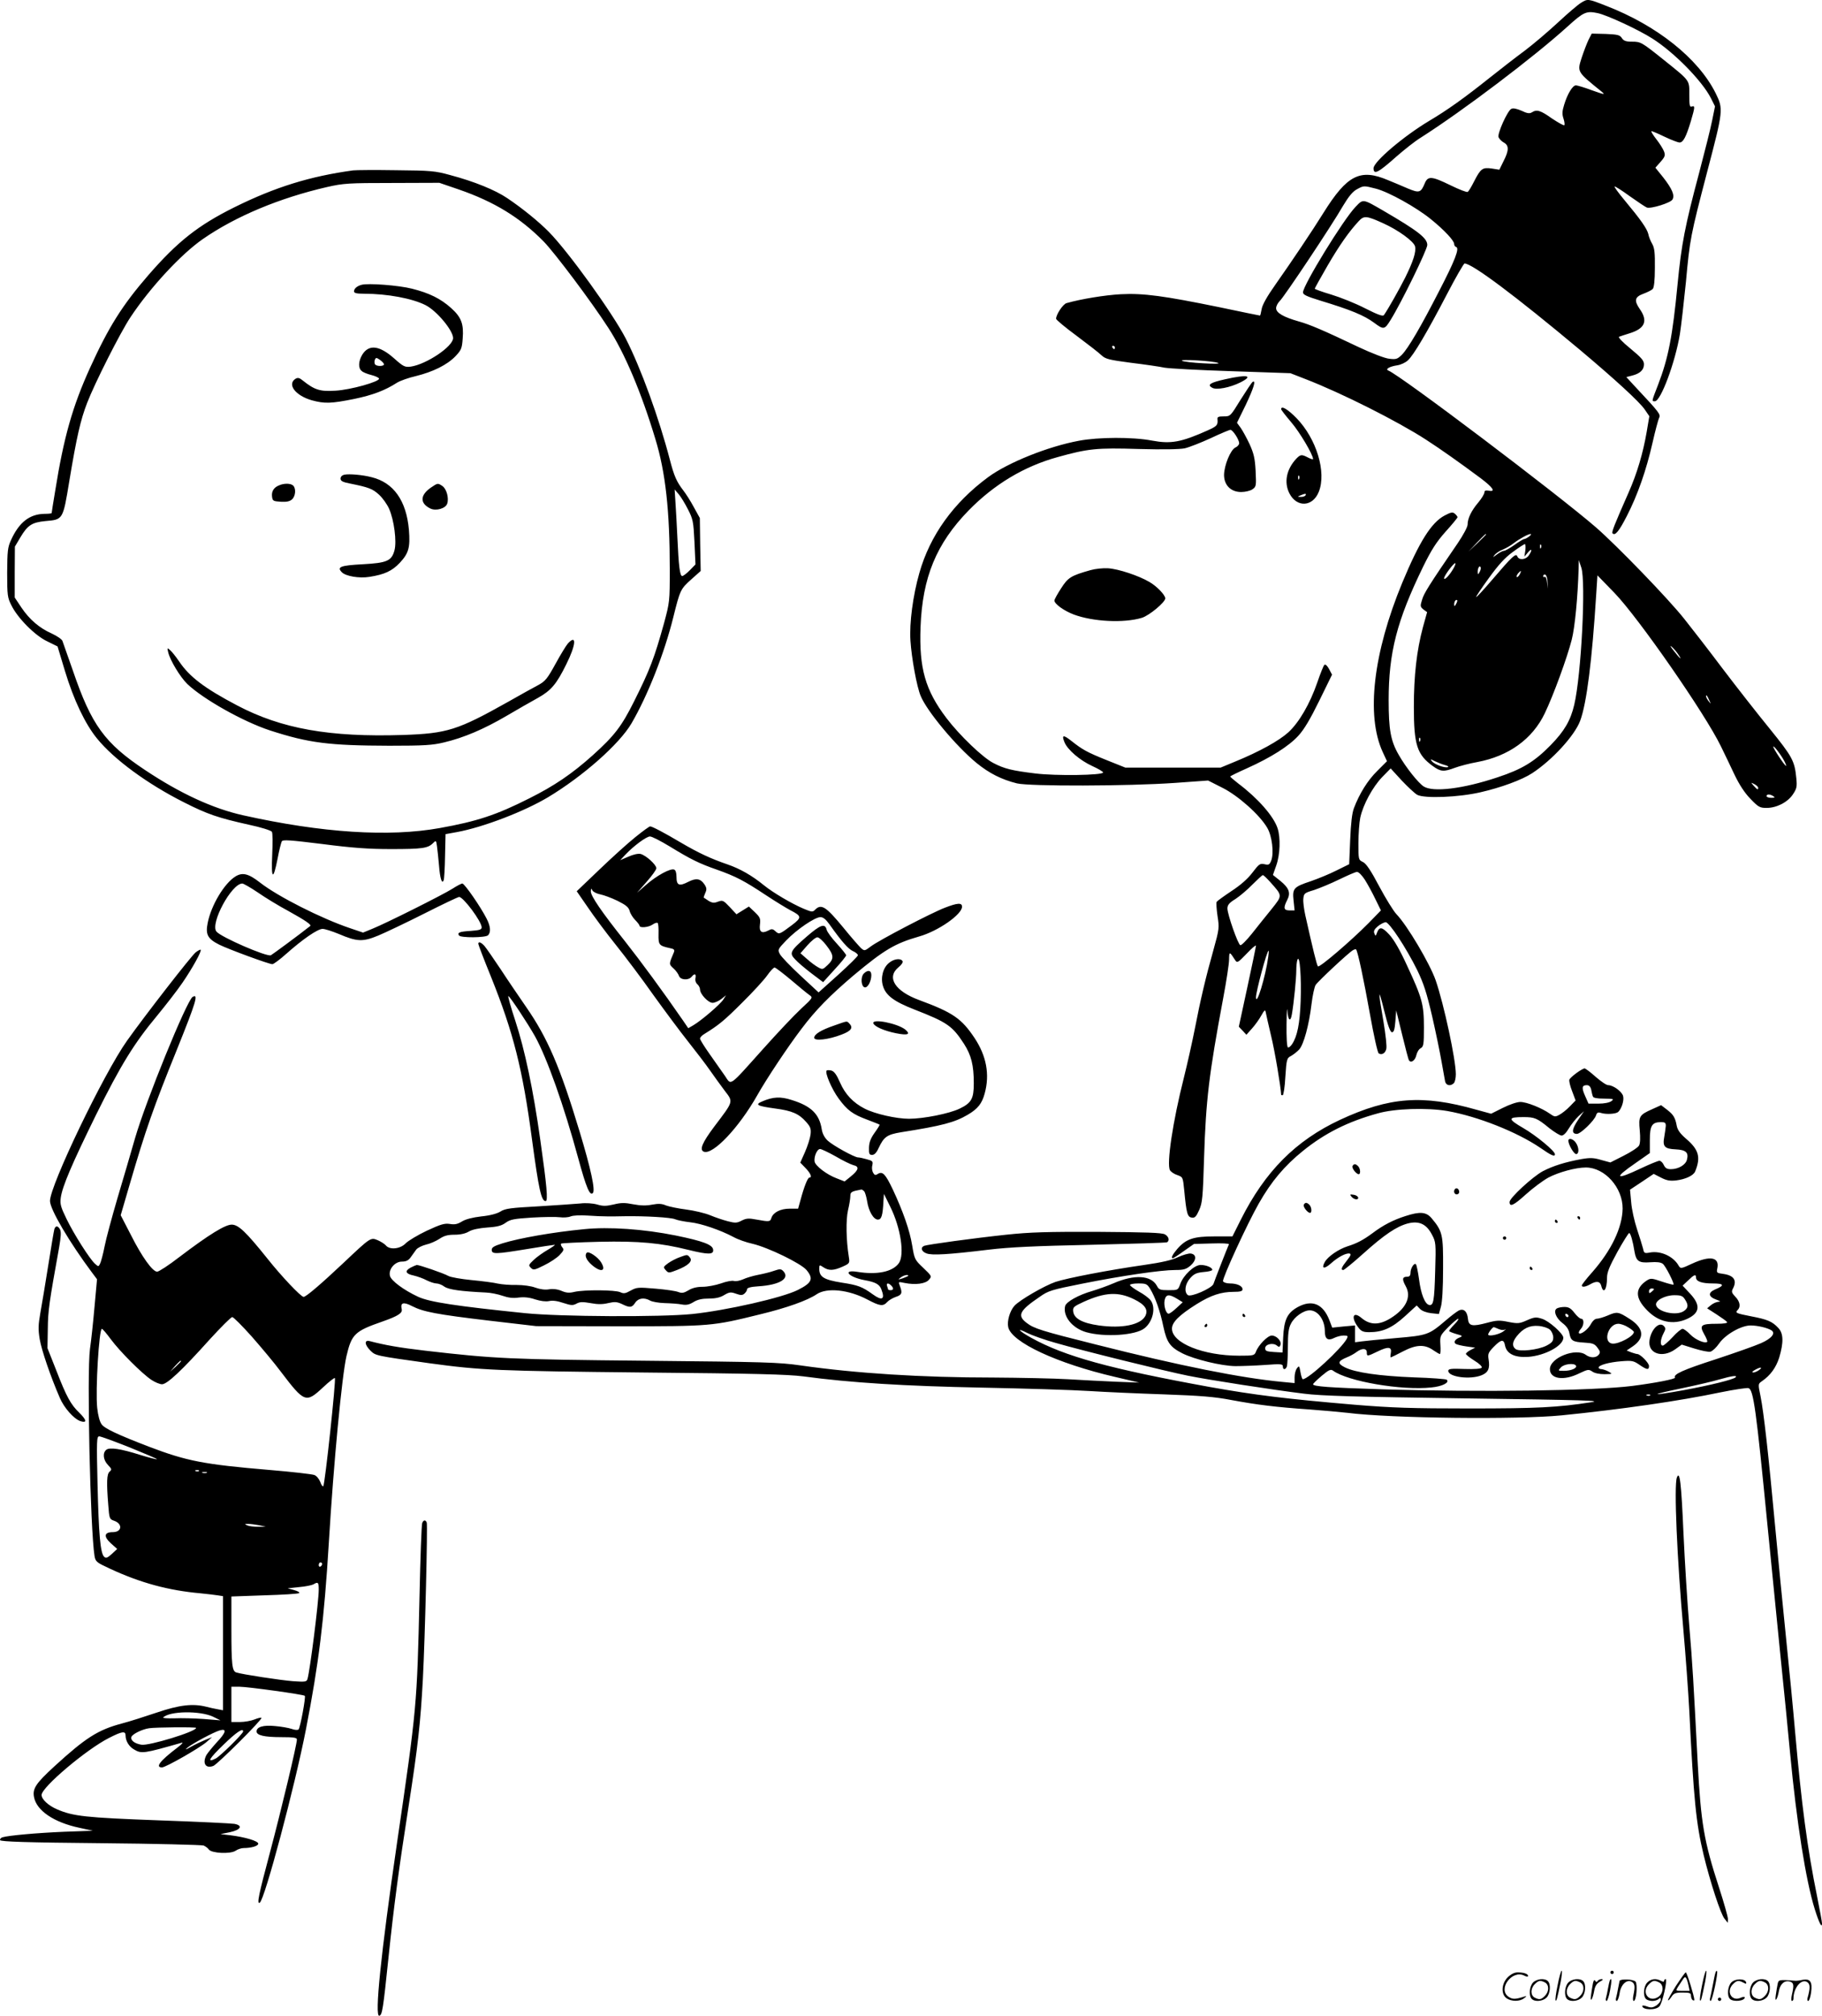 <svg version="1.0" xmlns="http://www.w3.org/2000/svg"
  viewBox="0 0 1084.764 1199.622"
 preserveAspectRatio="xMidYMid meet">
<g transform="translate(-1.236,1200.797) scale(0.1,-0.1)"
fill="#000000" stroke="none">
<path d="M9425 11991 c-17 -10 -78 -62 -135 -115 -57 -53 -146 -129 -199 -169
-53 -39 -148 -113 -211 -163 -148 -118 -250 -191 -358 -255 -154 -92 -332
-244 -332 -282 0 -42 28 -27 137 70 46 40 111 92 146 113 251 160 675 481 872
660 96 87 112 94 179 80 57 -12 244 -99 327 -152 130 -83 294 -250 347 -353
l25 -50 -17 -84 c-9 -46 -44 -185 -77 -310 -85 -318 -106 -427 -129 -666 -30
-311 -55 -438 -116 -597 -39 -101 -39 -98 -19 -98 35 0 121 231 149 400 8 52
24 192 36 311 23 253 27 274 126 653 97 369 97 375 51 469 -103 207 -350 404
-654 521 -107 42 -108 42 -148 17z M9470 11771 c-10 -21 -28 -68 -40 -104 -28
-88 -31 -84 120 -206 21 -18 13 -16 -58 9 -45 17 -89 30 -97 30 -20 0 -51 -52
-70 -115 -12 -38 -13 -57 -4 -83 6 -18 8 -36 5 -39 -3 -4 -36 15 -74 40 -69
49 -90 55 -120 36 -13 -8 -28 -6 -61 10 -30 13 -51 17 -61 11 -23 -12 -83
-146 -76 -168 4 -10 18 -25 31 -32 32 -17 32 -47 -1 -111 l-25 -51 -45 7 c-55
8 -66 0 -105 -76 -16 -32 -33 -60 -38 -63 -5 -4 -51 14 -102 39 -113 55 -135
57 -154 12 -23 -56 -33 -59 -100 -31 -33 14 -86 37 -119 50 -165 70 -243 31
-383 -193 -65 -105 -193 -295 -286 -427 -51 -72 -79 -122 -83 -147 -4 -22 -8
-39 -10 -39 -2 0 -111 22 -243 50 -328 67 -450 84 -586 77 -93 -5 -235 -28
-323 -53 -21 -6 -62 -68 -62 -93 0 -6 55 -52 123 -102 67 -50 134 -102 148
-116 24 -22 46 -27 175 -44 82 -10 172 -23 199 -29 28 -5 208 -15 400 -21
l350 -12 90 -35 c217 -84 546 -250 715 -359 90 -58 207 -141 328 -231 74 -56
92 -83 47 -74 -18 3 -25 0 -25 -11 0 -8 -16 -35 -36 -59 -41 -48 -64 -95 -64
-132 0 -14 -26 -62 -57 -108 -174 -254 -203 -301 -214 -339 -12 -38 -11 -42 8
-58 l22 -16 -25 -90 c-37 -138 -54 -288 -54 -474 0 -226 19 -284 113 -352 47
-34 65 -35 132 -10 27 10 87 26 133 34 187 35 328 137 401 289 52 108 134 333
161 439 19 74 36 254 41 424 l1 50 15 -45 c28 -85 0 -637 -42 -816 -22 -94
-59 -157 -140 -240 -97 -99 -171 -144 -317 -192 -206 -69 -385 -90 -440 -54
-33 22 -106 114 -147 186 -49 84 -61 151 -61 327 0 283 49 474 205 794 50 102
79 147 134 209 39 43 71 82 71 86 0 4 -7 13 -16 21 -13 11 -23 9 -61 -11 -79
-42 -150 -155 -252 -400 -173 -418 -216 -789 -117 -1006 l26 -56 -58 -58 c-57
-56 -106 -135 -139 -222 -11 -29 -18 -90 -22 -188 l-6 -145 -75 -37 c-41 -21
-110 -49 -153 -64 -103 -34 -111 -43 -103 -116 l6 -58 -30 0 c-35 0 -38 15
-14 62 22 42 11 71 -40 113 l-45 36 20 57 c23 65 26 164 8 220 -23 72 -118
180 -234 267 -27 21 -49 40 -48 42 1 3 46 25 100 49 142 64 248 131 305 193
35 38 71 99 125 209 l76 155 -18 34 c-11 20 -22 30 -28 24 -5 -5 -24 -52 -42
-105 -44 -127 -108 -237 -172 -296 -55 -50 -172 -115 -316 -174 l-87 -36 -284
0 -284 0 -110 44 c-119 48 -144 62 -210 114 -49 39 -60 37 -42 -7 18 -45 93
-109 166 -142 35 -16 64 -33 64 -38 0 -17 -281 -21 -403 -6 -140 17 -185 28
-250 62 -62 31 -202 165 -280 268 -126 166 -163 297 -154 540 11 297 94 498
287 696 152 155 330 262 530 317 180 50 232 56 482 48 147 -4 244 -2 274 4 26
6 95 33 154 60 59 28 112 50 118 50 14 0 52 -58 52 -80 0 -8 -10 -20 -22 -25
-29 -13 -67 -105 -68 -163 0 -61 40 -102 102 -102 24 0 54 7 67 16 23 16 23
21 19 109 -4 77 -11 104 -36 160 -17 36 -41 80 -53 97 l-22 30 52 106 c48 101
63 151 41 137 -5 -3 -37 -51 -71 -105 -61 -99 -61 -100 -101 -100 -31 0 -39
-3 -37 -17 3 -35 -2 -41 -60 -67 -157 -70 -217 -81 -330 -60 -114 22 -319 21
-435 -1 -184 -34 -423 -130 -541 -217 -206 -152 -346 -347 -409 -570 -38 -133
-60 -297 -53 -403 7 -106 38 -275 61 -329 38 -92 212 -300 333 -399 75 -61
148 -98 240 -121 75 -18 660 -17 943 3 l195 14 85 -43 c94 -47 222 -161 267
-238 29 -49 41 -150 24 -195 -10 -25 -15 -28 -40 -22 -27 6 -33 1 -72 -50 -28
-37 -70 -74 -125 -110 -45 -30 -85 -59 -88 -64 -3 -5 -1 -42 5 -83 11 -71 11
-77 -24 -203 -45 -159 -78 -299 -111 -470 -14 -71 -43 -202 -65 -290 -66 -260
-104 -514 -83 -551 6 -10 25 -23 44 -29 33 -12 33 -12 41 -91 13 -137 19 -159
45 -162 18 -3 26 5 44 45 19 43 22 75 29 308 11 347 29 499 114 953 19 101 35
205 35 230 1 49 2 49 37 -5 11 -17 17 -13 68 40 30 32 55 53 55 47 0 -6 -23
-117 -51 -246 l-51 -236 23 -24 22 -24 34 38 c18 20 43 55 55 77 18 32 23 36
26 20 2 -11 16 -74 32 -141 22 -89 58 -304 60 -351 0 -2 4 -3 9 -3 5 0 13 50
16 110 7 106 9 111 34 124 14 8 36 25 48 38 27 29 59 145 74 272 6 50 17 100
24 112 15 23 197 193 222 207 8 5 16 7 19 5 10 -10 46 -180 83 -387 22 -123
45 -228 52 -232 19 -11 39 1 45 27 4 14 -4 84 -16 157 -34 196 -33 217 3 72
23 -94 37 -130 47 -130 11 0 16 16 20 65 l5 65 35 -143 c19 -78 37 -148 41
-154 12 -19 37 -1 44 31 4 17 15 36 26 41 17 10 19 23 19 124 0 136 -10 174
-101 369 -42 92 -78 154 -106 184 -43 46 -58 48 -73 9 -7 -20 -8 -20 -15 -3
-6 14 0 25 21 43 16 13 37 23 46 24 22 0 122 -152 188 -285 39 -81 56 -134 89
-275 22 -96 47 -218 56 -270 9 -52 19 -105 21 -117 5 -25 32 -31 52 -11 7 7
12 31 12 53 0 87 -71 417 -120 559 -34 98 -169 327 -234 394 -17 18 -63 92
-102 165 -50 95 -78 136 -97 145 -27 13 -27 15 -27 112 0 54 5 123 11 152 17
78 73 181 130 241 l51 52 66 -72 c37 -39 78 -77 92 -85 44 -23 246 -15 376 15
123 28 248 74 309 114 119 78 252 223 285 311 39 104 71 358 96 757 l7 109
101 -104 c144 -149 541 -721 634 -913 22 -45 59 -122 82 -171 28 -58 59 -106
94 -142 47 -49 56 -54 96 -54 60 0 126 34 157 81 23 34 25 46 20 97 -10 102
-23 126 -158 293 -72 88 -198 249 -280 357 -82 109 -185 242 -229 297 -95 120
-400 435 -525 544 -226 196 -1164 905 -1237 934 -20 8 7 24 53 31 21 3 49 16
63 29 34 30 117 171 232 392 53 102 101 185 106 185 45 0 303 -193 688 -515
208 -175 351 -306 384 -353 l28 -41 -16 -95 c-22 -126 -57 -245 -107 -358 -86
-195 -103 -238 -96 -244 15 -16 38 11 85 103 64 124 116 273 153 436 16 71 34
137 39 148 11 20 2 32 -135 178 l-60 65 35 9 c47 12 70 34 70 67 0 23 -16 40
-81 94 -47 38 -75 68 -67 70 7 3 36 12 64 21 90 28 109 73 59 144 -35 51 -30
72 22 91 24 9 48 21 55 28 8 8 13 51 13 125 1 89 -2 118 -15 142 -10 17 -21
43 -24 60 -8 33 -47 88 -142 202 -35 42 -62 79 -59 81 2 3 43 -23 91 -58 48
-34 93 -64 101 -67 24 -9 143 28 153 48 14 25 -2 63 -56 132 l-46 57 31 35
c27 31 29 39 20 63 -6 15 -26 47 -45 71 -19 24 -32 46 -30 48 2 2 36 -12 77
-32 40 -19 81 -35 91 -35 22 0 39 34 67 126 25 85 26 95 6 88 -13 -5 -15 7
-15 71 0 88 7 79 -155 209 -129 103 -134 106 -186 106 -37 0 -50 5 -61 22 -12
18 -25 21 -96 24 l-83 2 -19 -37z m-1265 -886 c76 -20 240 -111 327 -182 79
-64 138 -127 138 -147 0 -8 5 -16 12 -18 21 -7 -7 -80 -102 -263 -107 -209
-184 -341 -222 -379 -26 -25 -34 -28 -74 -23 -25 2 -103 32 -182 69 -212 101
-292 135 -357 153 -91 26 -135 51 -135 79 0 12 10 31 21 42 25 22 311 451 378
568 33 55 57 84 81 97 42 23 41 23 115 4z m-1555 -945 c0 -5 -2 -10 -4 -10 -3
0 -8 5 -11 10 -3 6 -1 10 4 10 6 0 11 -4 11 -10z m615 -92 c12 -5 -25 -6 -90
-2 -60 3 -117 10 -125 15 -19 11 188 -1 215 -13z m1595 -1021 c0 -1 -24 -25
-52 -52 l-53 -50 50 53 c46 48 55 57 55 49z m256 -12 c-11 -8 -24 -15 -29 -15
-5 0 -32 -16 -58 -35 -27 -19 -55 -35 -63 -35 -7 0 -26 -10 -42 -22 -23 -18
-26 -18 -14 -4 8 11 30 26 49 33 19 8 49 25 65 38 37 28 87 55 101 55 6 -1 1
-7 -9 -15z m-22 -82 l-6 -38 21 25 c24 29 28 15 5 -18 -18 -26 -59 -29 -68 -5
-8 21 -30 1 -152 -142 -49 -57 -90 -102 -93 -100 -2 2 32 53 75 112 57 79 96
122 143 156 35 26 68 47 72 47 4 0 5 -17 3 -37z m93 15 c-3 -8 -6 -5 -6 6 -1
11 2 17 5 13 3 -3 4 -12 1 -19z m-526 -131 c-23 -38 -51 -65 -51 -50 0 15 61
96 67 89 3 -3 -4 -20 -16 -39z m160 -14 c-10 -17 -10 -16 -11 3 0 23 13 41 18
25 2 -6 -1 -18 -7 -28z m239 -14 c-7 -11 -14 -18 -17 -15 -3 3 0 12 7 21 18
21 23 19 10 -6z m166 -45 l1 -39 -4 38 c-2 20 -8 35 -14 32 -5 -4 -9 -1 -9 5
0 7 6 10 13 8 6 -3 13 -22 13 -44z m-545 -131 c-8 -15 -10 -15 -11 -2 0 17 10
32 18 25 2 -3 -1 -13 -7 -23z m1320 -295 c31 -44 15 -33 -22 15 -19 23 -26 36
-16 28 10 -8 27 -27 38 -43z m188 -278 c11 -24 11 -24 -3 -6 -9 11 -16 24 -16
30 0 12 5 7 19 -24z m-1722 -242 c-3 -8 -6 -5 -6 6 -1 11 2 17 5 13 3 -3 4
-12 1 -19z m2169 -120 c8 -16 12 -28 10 -28 -8 0 -76 103 -76 114 0 12 46 -48
66 -86z m-2021 -23 c17 -4 24 -10 18 -12 -18 -7 -79 15 -95 34 -12 15 -10 15
17 1 17 -8 44 -19 60 -23z m1865 -135 c0 -15 -5 -12 -26 11 -19 22 -19 22 4
10 12 -6 22 -16 22 -21z m90 -50 c12 -8 9 -10 -12 -10 -16 0 -28 5 -28 10 0
13 20 13 40 0z m-2432 -497 c17 -27 45 -78 63 -116 l33 -67 -74 -76 c-106
-107 -292 -266 -301 -257 -7 7 -31 106 -75 303 -8 36 -14 80 -12 99 3 32 6 35
63 52 33 11 101 39 150 63 50 24 97 45 106 45 10 1 30 -20 47 -46z m-565 -12
c76 -85 76 -80 10 -163 -33 -40 -85 -106 -117 -146 -32 -40 -63 -71 -69 -69
-14 4 -76 181 -77 218 0 21 10 34 48 57 26 17 72 56 102 87 30 30 57 55 61 55
4 0 23 -18 42 -39z m-10 -448 c-16 -117 -71 -298 -73 -240 0 34 65 277 75 277
2 0 1 -17 -2 -37z m193 -263 c-5 -135 -20 -209 -51 -256 -9 -13 -20 -22 -25
-19 -6 4 -9 63 -8 138 1 73 3 108 5 80 4 -59 19 -70 27 -20 12 70 26 214 26
259 0 25 3 55 7 65 14 33 24 -107 19 -247z M8083 10777 c-72 -74 -313 -467
-313 -509 0 -14 22 -24 103 -49 181 -55 260 -87 322 -133 55 -41 61 -40 96 17
64 102 219 420 219 447 0 41 -56 84 -260 203 -126 73 -121 72 -167 24z m165
-98 c89 -40 181 -107 189 -137 8 -32 -11 -90 -59 -187 -35 -69 -99 -183 -126
-222 -6 -9 -35 1 -112 40 -58 30 -149 66 -202 82 -54 16 -98 32 -98 35 0 3 34
64 75 135 72 124 130 206 187 267 31 34 47 32 146 -13z M2115 10994 c-256 -35
-464 -99 -708 -220 -215 -107 -337 -203 -511 -403 -156 -180 -237 -309 -348
-553 -104 -229 -156 -412 -207 -731 -12 -70 -21 -130 -21 -132 0 -3 -19 -5
-42 -5 -89 -1 -152 -50 -200 -156 -20 -43 -22 -65 -23 -194 0 -134 2 -149 25
-194 37 -76 141 -181 214 -215 l61 -30 44 -146 c52 -172 120 -315 191 -402
101 -124 298 -269 516 -379 142 -72 204 -93 388 -134 71 -15 132 -34 137 -42
5 -7 5 -69 2 -137 -7 -147 6 -156 32 -23 9 49 21 95 25 103 7 11 47 8 242 -16
178 -23 274 -30 408 -30 187 0 220 5 250 35 18 18 19 18 24 -18 3 -20 8 -71
12 -113 6 -80 18 -116 28 -89 3 8 7 73 8 144 l3 130 67 12 c158 29 402 123
544 208 208 125 424 316 496 439 97 166 196 418 249 632 40 161 43 168 107
225 l56 50 -3 157 -2 158 -36 65 c-19 36 -48 81 -63 100 -39 51 -54 84 -79
180 -65 250 -173 547 -263 723 -78 151 -340 515 -458 635 -59 60 -157 140
-248 201 -71 48 -196 99 -339 137 -90 25 -116 27 -323 29 -124 2 -238 1 -255
-1z m630 -114 c211 -73 364 -167 504 -309 67 -69 283 -356 385 -514 96 -147
197 -385 280 -661 61 -199 86 -428 86 -777 0 -191 -1 -196 -34 -319 -58 -208
-83 -275 -178 -465 -75 -150 -117 -205 -247 -322 -124 -111 -229 -182 -377
-256 -196 -99 -311 -137 -534 -177 -301 -54 -699 -29 -1170 76 -180 40 -375
130 -585 270 -239 159 -318 267 -428 589 -31 88 -59 168 -63 179 -4 10 -32 29
-62 43 -75 33 -134 84 -182 155 l-40 60 0 152 1 151 32 54 c44 74 69 90 150
98 105 9 104 7 142 238 44 265 67 364 106 465 45 117 198 420 258 510 118 178
303 377 432 466 195 135 456 244 739 309 97 22 126 24 386 24 l282 1 117 -40z
m1363 -1903 c30 -58 33 -72 39 -195 l6 -133 -33 -34 c-19 -19 -39 -35 -46 -35
-14 0 -21 58 -29 235 -3 66 -8 156 -11 200 l-5 80 24 -28 c13 -15 38 -56 55
-90z M2165 10313 c-27 -7 -45 -23 -45 -39 0 -10 15 -14 58 -14 141 0 289 -28
368 -68 67 -34 164 -151 164 -196 0 -50 -160 -157 -253 -170 -34 -4 -43 0 -98
49 -88 78 -151 85 -190 22 -23 -39 -25 -80 -3 -97 8 -8 34 -18 58 -24 23 -6
43 -15 45 -21 5 -18 -169 -67 -259 -72 -91 -6 -124 4 -193 59 -22 18 -31 20
-45 12 -52 -33 -1 -100 96 -128 77 -21 115 -20 254 8 110 23 182 50 255 97 18
11 68 29 112 39 101 25 185 66 235 118 34 36 39 46 43 105 7 87 -8 127 -68
181 -62 56 -130 90 -234 116 -79 20 -261 34 -300 23z m133 -471 c5 -15 -44
-16 -53 -2 -4 6 -4 18 -1 27 6 13 9 14 28 1 12 -8 24 -20 26 -26z M2063 9183
c-14 -3 -23 -12 -23 -23 0 -15 12 -21 58 -30 109 -22 133 -31 171 -66 21 -19
48 -57 60 -84 30 -68 46 -195 32 -247 -17 -63 -44 -75 -189 -83 -133 -7 -156
-16 -124 -48 23 -23 103 -37 164 -27 90 14 135 35 181 84 53 57 62 91 54 195
-15 174 -91 282 -222 314 -53 14 -134 21 -162 15z M1675 9120 c-32 -12 -47
-36 -43 -67 3 -26 7 -28 52 -31 35 -2 53 2 67 14 21 19 25 64 7 82 -14 14 -53
15 -83 2z M2579 9107 c-66 -45 -68 -94 -5 -125 34 -17 92 0 101 29 11 33 -4
87 -28 104 -28 19 -28 19 -68 -8z M3393 8178 c-11 -13 -44 -67 -74 -122 -48
-87 -60 -102 -102 -125 -27 -14 -108 -59 -180 -100 -301 -169 -363 -188 -625
-197 -438 -14 -724 37 -988 176 -194 102 -283 170 -344 260 -21 31 -46 62 -56
70 -16 14 -17 13 -10 -15 12 -49 72 -147 113 -187 95 -91 334 -225 493 -277
231 -75 352 -90 710 -91 209 0 257 3 327 20 117 28 235 78 370 157 65 38 148
86 185 106 81 45 113 82 172 202 58 116 63 182 9 123z M7307 9751 c-90 -20
-110 -33 -77 -51 26 -14 104 1 167 32 81 41 43 49 -90 19z M7640 9573 c0 -5
27 -39 60 -78 50 -58 130 -193 130 -219 0 -3 -13 0 -30 9 -38 20 -45 19 -70
-7 -59 -63 -74 -141 -41 -206 44 -86 139 -81 175 9 47 117 -14 317 -133 439
-52 53 -91 76 -91 53z m107 -415 c-3 -8 -6 -5 -6 6 -1 11 2 17 5 13 3 -3 4
-12 1 -19z m38 -98 c-3 -5 -16 -10 -28 -9 -21 0 -21 1 -2 9 28 12 37 12 30 0z
M6505 8615 c-117 -33 -134 -44 -175 -108 -22 -34 -40 -66 -40 -73 0 -20 57
-61 115 -83 115 -43 298 -52 405 -20 44 13 140 93 140 116 0 20 -51 73 -95 98
-63 37 -183 77 -245 81 -30 2 -77 -3 -105 -11z M3795 7026 c-44 -35 -140 -122
-214 -193 l-135 -129 65 -94 c35 -52 110 -153 167 -224 57 -71 158 -205 224
-299 67 -93 159 -217 206 -276 46 -58 105 -135 130 -171 25 -36 65 -91 89
-123 52 -68 54 -60 -61 -212 -73 -97 -91 -140 -63 -151 54 -20 208 142 318
336 52 93 182 289 263 395 83 111 171 200 310 318 182 152 245 190 391 232
113 32 255 131 255 177 0 25 -27 23 -102 -6 -81 -31 -394 -194 -442 -231 -36
-27 -37 -27 -58 -9 -11 11 -59 65 -105 122 -104 126 -131 143 -168 106 -14
-15 -20 -14 -68 6 -71 30 -183 96 -237 140 -70 57 -141 98 -217 124 -99 34
-172 68 -276 129 -103 61 -172 97 -184 97 -5 0 -45 -29 -88 -64z m204 -55
c124 -76 176 -102 283 -139 112 -40 160 -65 290 -151 59 -39 125 -79 146 -90
68 -35 69 -43 10 -88 -76 -57 -77 -57 -99 -37 -16 15 -23 15 -43 4 -39 -20
-55 -8 -49 37 4 34 1 42 -30 72 l-36 34 -37 -23 -37 -23 -40 43 c-38 40 -42
42 -70 32 -23 -9 -34 -8 -56 5 -14 10 -27 18 -29 19 -1 1 3 13 9 27 10 21 9
31 -4 51 -24 36 -50 40 -97 16 -54 -28 -70 -21 -70 29 0 24 -5 41 -14 44 -22
9 -104 -36 -166 -90 l-55 -48 57 65 c32 36 58 72 58 81 0 21 -62 77 -94 85
-15 3 -43 -3 -72 -16 l-49 -21 30 32 c50 53 126 109 147 109 12 0 64 -27 117
-59z m-411 -286 c20 -4 66 -21 101 -38 50 -25 66 -38 72 -60 4 -16 19 -40 33
-54 14 -14 26 -30 26 -34 0 -15 54 -10 78 7 13 9 26 13 30 9 4 -3 6 -33 5 -66
-1 -65 2 -69 70 -84 22 -4 27 -10 22 -23 -31 -73 -31 -71 -3 -97 15 -13 29
-34 33 -45 8 -24 56 -28 75 -5 18 22 28 18 23 -8 -3 -14 2 -29 11 -36 9 -8 16
-22 16 -31 0 -28 49 -80 75 -80 12 0 35 10 51 22 l29 23 -16 -25 c-18 -29
-132 -126 -178 -153 l-31 -18 -32 47 c-118 171 -252 353 -346 472 -139 175
-202 267 -202 295 1 19 2 20 10 5 6 -9 27 -19 48 -23z m1362 -177 c73 -103
112 -147 140 -160 16 -7 30 -18 30 -25 0 -6 -53 -58 -117 -116 l-117 -105
-109 101 c-60 56 -115 113 -122 128 -13 25 -12 28 38 80 62 65 171 139 204
139 16 0 32 -13 53 -42z m-228 -332 c48 -41 98 -82 110 -90 21 -15 20 -16 -51
-82 -40 -37 -141 -144 -225 -238 -209 -233 -188 -218 -228 -160 -18 26 -59 84
-90 128 -32 45 -58 87 -58 93 0 7 12 20 28 29 84 52 117 79 222 184 64 63 131
136 150 163 18 26 38 47 44 47 6 0 50 -34 98 -74z M4815 6434 c-99 -86 -105
-98 -68 -136 15 -17 59 -54 97 -83 l69 -52 68 75 c38 41 69 79 69 85 0 5 -25
36 -55 69 -30 32 -58 70 -61 83 -10 40 -37 30 -119 -41z m118 -53 c45 -58 46
-79 7 -116 -28 -27 -31 -28 -56 -14 -15 8 -45 30 -66 49 l-40 35 42 48 c23 26
49 47 59 47 9 0 34 -22 54 -49z M1414 6792 c-67 -42 -144 -171 -165 -276 -14
-69 -1 -95 69 -130 54 -27 296 -116 316 -116 7 0 44 27 82 61 100 89 188 149
217 149 14 0 57 -14 96 -30 110 -47 143 -48 237 -9 43 18 167 77 274 131 107
54 199 98 206 98 25 0 134 -146 134 -181 0 -13 -12 -17 -65 -21 -67 -4 -81
-10 -70 -27 9 -15 158 -14 173 1 18 18 15 54 -9 100 -35 69 -131 208 -144 208
-6 0 -33 -14 -59 -31 -57 -36 -396 -206 -476 -238 l-56 -23 -77 26 c-172 58
-431 189 -537 272 -68 53 -104 62 -146 36z m133 -95 c43 -30 125 -80 183 -111
101 -56 139 -82 129 -89 -68 -54 -226 -170 -234 -174 -26 -10 -297 108 -324
141 -39 47 90 286 154 286 7 0 49 -24 92 -53z M2860 6391 c0 -5 34 -94 76
-197 133 -331 188 -548 244 -969 40 -296 55 -365 81 -365 15 0 7 91 -32 365
-42 299 -92 535 -148 706 -27 82 -46 149 -42 149 8 0 114 -160 159 -240 71
-128 172 -412 257 -725 48 -176 69 -225 87 -207 16 16 -12 144 -78 363 -117
388 -192 561 -319 744 -42 61 -111 162 -152 225 -42 63 -85 125 -96 138 -21
23 -37 29 -37 13z M1177 6340 c-27 -22 -300 -373 -408 -525 -140 -197 -459
-862 -459 -954 0 -50 117 -248 250 -426 l30 -40 -15 -165 c-8 -91 -20 -203
-27 -250 -19 -144 2 -1072 27 -1231 6 -35 11 -39 93 -77 181 -84 347 -129 538
-146 38 -4 84 -9 102 -12 l32 -5 0 -339 0 -340 -32 6 c-18 3 -49 10 -68 15
-80 20 -159 11 -295 -35 -71 -24 -165 -54 -208 -65 -142 -38 -215 -85 -400
-254 -111 -102 -132 -133 -122 -184 15 -80 118 -150 268 -182 l82 -18 -170 -6
c-165 -7 -331 -22 -368 -33 -10 -3 -16 -11 -14 -17 3 -9 159 -14 598 -18 327
-3 603 -10 614 -14 11 -5 25 -15 31 -24 17 -22 127 -28 159 -7 13 9 35 16 48
16 45 0 87 12 87 26 0 16 -78 39 -165 50 l-60 7 55 11 c66 14 81 40 28 50 -18
3 -222 13 -453 21 -432 16 -508 24 -604 66 -51 22 -91 59 -91 85 0 46 268 272
401 339 78 40 99 43 99 15 0 -32 20 -66 50 -83 45 -27 57 -25 285 40 11 3 -2
-11 -30 -32 -100 -76 -130 -115 -88 -115 22 0 222 114 265 151 l33 29 -40 -16
c-22 -9 -60 -27 -85 -41 -33 -19 -39 -20 -21 -5 33 26 154 91 191 102 45 13
39 -12 -19 -73 -26 -29 -53 -62 -60 -74 -25 -49 -4 -82 42 -64 26 11 294 278
286 286 -3 3 -22 -2 -42 -10 -20 -8 -59 -15 -87 -15 l-50 0 0 105 0 105 48 0
c49 0 381 -46 389 -54 7 -6 -27 -190 -37 -200 -5 -5 -22 -4 -41 3 -18 6 -62
14 -99 17 -70 7 -110 -5 -110 -32 0 -23 45 -34 146 -34 75 0 94 -3 94 -14 0
-31 -94 -423 -160 -671 -68 -254 -80 -312 -61 -300 29 17 209 693 275 1032 76
391 108 647 136 1108 29 482 78 993 105 1112 31 132 49 149 216 207 91 32 119
50 113 73 -9 39 10 45 62 18 67 -34 143 -49 464 -87 l275 -32 495 -1 c548 0
553 1 837 71 158 38 284 83 338 120 61 41 191 27 302 -32 74 -39 93 -42 118
-14 9 10 33 24 51 30 36 12 40 23 24 65 -10 26 -10 26 28 18 64 -13 125 -5
145 19 18 21 17 22 -34 71 -51 48 -52 51 -66 134 -14 87 -54 202 -116 334 -43
90 -60 108 -88 91 -15 -10 -20 -8 -29 8 -6 11 -8 31 -4 44 5 22 1 26 -33 35
-21 6 -44 11 -52 11 -21 0 -150 71 -181 100 -18 17 -31 41 -35 66 -14 92 -63
140 -180 176 -65 21 -110 19 -173 -8 -48 -20 -33 -28 76 -43 99 -13 141 -31
183 -79 27 -30 31 -41 27 -77 -3 -22 -18 -69 -33 -103 l-28 -63 31 -32 c31
-32 41 -57 23 -57 -10 0 -32 -56 -53 -135 l-14 -50 -50 0 c-55 0 -98 -22 -109
-55 -7 -23 -12 -24 -88 -10 -47 9 -61 8 -89 -6 -28 -15 -39 -15 -82 -4 -27 7
-75 23 -106 36 -32 13 -96 28 -143 34 -47 6 -100 17 -119 24 -25 11 -45 12
-83 5 -35 -7 -69 -6 -112 2 -50 10 -73 10 -117 -1 -44 -10 -63 -11 -99 0 -26
7 -68 10 -99 6 -29 -3 -141 -10 -248 -17 -167 -9 -200 -13 -228 -31 -21 -13
-63 -24 -114 -29 -52 -6 -94 -17 -115 -30 -26 -16 -43 -20 -72 -15 -32 5 -55
-2 -137 -40 -55 -26 -111 -60 -126 -75 -32 -34 -96 -41 -119 -12 -8 9 -29 22
-47 30 -43 18 -42 19 -207 -137 -135 -127 -221 -200 -235 -200 -16 0 -133 124
-214 226 -129 161 -174 204 -214 204 -39 0 -134 -58 -312 -193 -62 -48 -122
-87 -132 -87 -27 0 -90 87 -156 218 l-61 118 54 185 c94 322 141 456 280 799
115 286 131 337 94 315 -35 -22 -279 -620 -343 -842 -25 -87 -72 -248 -105
-358 -32 -110 -67 -238 -76 -285 -9 -47 -22 -93 -27 -103 -9 -18 -10 -18 -30
0 -31 28 -125 175 -169 266 -34 70 -40 88 -35 126 9 68 67 203 211 496 147
296 225 423 364 590 50 61 118 148 150 195 59 86 116 189 108 196 -2 2 -16 -5
-30 -16z m3811 -1214 c42 -25 90 -48 105 -52 37 -8 32 -29 -15 -67 l-37 -30
-46 18 c-60 22 -129 75 -133 101 -4 30 15 74 33 74 8 0 50 -20 93 -44z m170
-208 c5 -7 13 -34 17 -59 9 -59 38 -109 64 -109 21 0 29 23 33 109 l3 44 38
-77 c62 -125 86 -285 51 -335 -37 -52 -129 -71 -247 -52 -92 15 -54 -31 41
-49 67 -12 91 -25 102 -56 23 -59 4 -69 -51 -29 -64 46 -88 55 -186 70 -106
17 -133 34 -133 82 0 25 1 25 25 9 32 -21 60 -20 114 4 42 19 43 21 37 58 -16
99 -18 219 -5 277 8 33 14 71 14 85 0 24 6 28 66 39 4 0 11 -5 17 -11z m-1528
-149 c25 0 70 0 100 1 123 2 277 -7 302 -18 14 -6 55 -14 90 -18 65 -7 179
-46 258 -88 25 -14 76 -32 113 -40 93 -22 287 -116 321 -156 43 -52 33 -76
-50 -118 -92 -47 -429 -123 -631 -144 -189 -19 -784 -16 -993 5 -410 42 -571
66 -639 98 -84 39 -160 95 -167 124 -10 39 29 85 71 85 25 0 39 7 52 25 10 14
25 35 33 46 8 11 35 24 58 30 24 5 60 21 80 34 28 19 50 25 91 25 35 0 65 7
85 19 20 12 59 20 110 24 61 4 86 11 110 29 27 19 48 23 156 30 69 4 143 5
165 2 22 -3 51 -1 65 5 15 6 56 8 100 5 41 -3 95 -5 120 -5z m1790 -353 c0 -2
-15 -9 -32 -15 -30 -10 -31 -9 -14 4 18 14 46 20 46 11z m-102 -58 c16 -16 15
-28 -3 -28 -8 0 -15 2 -15 4 0 2 -3 11 -6 20 -7 19 7 21 24 4z m-3805 -306
c57 -65 135 -158 172 -208 140 -184 149 -187 250 -93 36 34 68 59 71 56 8 -8
-59 -633 -69 -644 -4 -3 -12 8 -18 26 -7 18 -22 36 -35 41 -13 5 -133 19 -266
30 -393 33 -494 53 -720 139 -182 70 -262 107 -280 132 -12 15 -22 53 -27 99
-11 104 11 470 28 470 4 0 28 -28 53 -62 54 -73 186 -205 242 -242 21 -14 50
-26 63 -26 30 0 117 81 285 268 66 72 126 132 133 132 7 0 60 -53 118 -118z
m-423 -145 c0 -2 -15 -16 -32 -33 l-33 -29 29 33 c28 30 36 37 36 29z m-305
-513 c91 -37 164 -68 162 -70 -2 -2 -46 9 -98 25 -120 38 -184 47 -204 31 -23
-19 -18 -61 10 -90 23 -24 24 -28 10 -40 -17 -14 -19 -63 -8 -199 6 -79 7 -84
34 -93 53 -18 48 -68 -7 -68 -52 0 -56 -26 -11 -67 l37 -33 -32 -30 c-27 -24
-35 -27 -46 -16 -22 21 -32 133 -39 434 -6 258 -5 282 10 282 10 0 91 -30 182
-66z m412 -140 c-3 -3 -12 -4 -19 -1 -8 3 -5 6 6 6 11 1 17 -2 13 -5z m46 -11
c-7 -2 -19 -2 -25 0 -7 3 -2 5 12 5 14 0 19 -2 13 -5z m312 -312 l40 -9 -45 0
c-25 0 -54 3 -65 8 -18 8 -18 9 5 9 14 0 43 -4 65 -8z m375 -230 c0 -6 -4 -13
-10 -16 -5 -3 -10 1 -10 9 0 9 5 16 10 16 6 0 10 -4 10 -9z m-20 -153 c0 -71
-52 -482 -67 -532 -5 -17 -13 -18 -87 -13 -74 6 -299 40 -337 52 -25 8 -29 48
-29 260 l0 192 196 7 c108 3 201 9 207 13 6 4 -7 12 -29 18 l-39 11 68 7 c37
3 75 11 85 16 28 17 32 13 32 -31z m-630 -756 l45 -22 -100 8 c-55 4 -133 6
-174 4 -41 -1 -71 1 -67 5 38 39 219 41 296 5z m-100 -67 c0 -22 -282 -108
-326 -100 -42 7 -66 27 -59 47 7 17 64 45 105 51 39 6 280 8 280 2z m280 -21
c0 -13 -136 -147 -163 -161 -56 -28 -40 -1 46 82 75 73 117 102 117 79z M3490
4693 c-186 -18 -385 -53 -485 -84 -51 -16 -65 -24 -65 -39 0 -27 23 -26 212 5
84 14 157 25 163 25 5 0 -13 -13 -40 -29 -28 -16 -66 -43 -84 -60 -32 -30 -33
-33 -18 -48 15 -15 21 -14 79 15 35 17 76 44 92 61 25 26 27 33 16 46 -7 8
-10 18 -7 22 4 3 107 8 229 11 236 5 363 -7 528 -48 121 -30 153 -29 148 2 -4
29 -61 50 -221 83 -194 39 -399 53 -547 38z M3506 4553 c-15 -15 -4 -43 29
-72 55 -48 89 -39 56 15 -19 31 -74 68 -85 57z M4059 4526 c-20 -7 -51 -23
-68 -35 -30 -22 -31 -24 -15 -42 16 -18 18 -18 67 1 67 26 95 53 77 74 -15 19
-15 19 -61 2z M2457 4464 c-37 -20 -30 -37 19 -47 21 -5 56 -17 76 -28 20 -10
47 -19 58 -19 12 0 34 -8 48 -19 26 -18 100 -28 247 -35 28 -1 72 -10 98 -19
35 -12 63 -16 97 -11 33 4 64 1 99 -11 32 -10 62 -14 82 -10 21 5 50 1 85 -11
46 -15 57 -16 79 -4 20 11 37 11 83 3 42 -8 72 -8 105 0 39 9 53 8 83 -6 47
-23 59 -21 78 8 18 28 54 33 89 13 12 -7 51 -14 87 -15 36 -1 81 -4 101 -8 27
-5 44 -2 70 14 24 15 51 21 91 21 40 0 68 6 92 21 31 18 39 19 70 8 28 -10 38
-10 50 0 9 8 16 19 16 26 0 9 21 15 68 18 127 8 190 47 147 91 -13 13 -20 13
-55 1 -22 -8 -64 -18 -95 -24 -31 -6 -71 -18 -90 -27 -19 -8 -43 -13 -54 -9
-10 3 -45 -3 -77 -15 -32 -11 -81 -20 -109 -20 -33 0 -62 -7 -84 -21 -27 -16
-39 -18 -60 -10 -14 6 -75 15 -136 20 -103 9 -112 8 -147 -11 -32 -18 -42 -20
-63 -10 -31 14 -213 15 -272 2 -32 -8 -50 -6 -78 6 -24 10 -51 13 -74 9 -23
-4 -53 0 -81 10 -26 10 -73 16 -112 16 -37 -1 -87 3 -111 8 -24 6 -94 15 -157
21 -62 6 -125 17 -139 25 -28 16 -172 65 -187 65 -5 -1 -22 -8 -37 -16z M5307
6279 c-37 -28 -53 -88 -38 -138 17 -57 65 -93 188 -141 195 -76 225 -97 294
-203 44 -68 59 -128 59 -236 0 -92 -14 -117 -85 -151 -60 -29 -214 -60 -301
-60 -75 0 -203 29 -263 60 -69 35 -117 86 -147 155 -21 48 -35 67 -52 72 -13
3 -25 3 -28 0 -12 -12 30 -110 71 -166 52 -71 83 -94 172 -127 37 -14 70 -27
72 -29 2 -2 -12 -24 -30 -49 -24 -34 -32 -57 -33 -88 -1 -37 2 -43 19 -43 13
0 26 13 38 40 32 68 50 81 135 95 241 38 318 58 396 104 60 35 85 67 101 127
31 113 10 223 -60 329 -78 117 -129 152 -329 226 -145 53 -197 135 -125 195
19 15 29 31 25 37 -11 19 -51 14 -79 -9z M5155 6214 c-20 -21 -16 -78 6 -82
18 -3 39 37 39 73 0 29 -21 33 -45 9z M4979 5905 c-79 -27 -119 -52 -119 -73
0 -21 86 -11 163 19 58 22 71 41 45 67 -15 15 -9 15 -89 -13z M5212 5918 c6
-19 65 -45 135 -59 70 -14 89 -7 55 22 -47 37 -199 67 -190 37z M9398 5622
c-21 -15 -40 -33 -42 -39 -3 -7 4 -38 16 -68 l21 -56 -34 -35 c-19 -20 -47
-42 -62 -50 -25 -14 -30 -13 -57 6 -48 34 -138 70 -176 70 -20 0 -64 -15 -104
-35 l-70 -35 -88 24 c-320 91 -518 76 -811 -60 -265 -124 -447 -307 -592 -596
l-49 -98 -108 0 c-124 0 -168 -15 -220 -74 -29 -34 -40 -56 -27 -56 4 0 33 19
66 43 l60 42 106 3 c58 2 104 0 102 -5 -8 -17 -87 -219 -92 -236 -10 -26 -136
-81 -153 -66 -23 19 -16 66 14 100 23 26 38 33 80 37 29 2 52 8 52 13 0 14
-37 29 -69 29 -38 0 -103 -60 -122 -114 -13 -36 -14 -36 -69 -36 -51 0 -58 3
-70 26 -34 63 -134 69 -258 15 -37 -16 -94 -36 -127 -46 -81 -23 -154 -64
-161 -89 -15 -61 42 -132 125 -156 110 -31 294 -19 347 23 50 39 69 122 38
165 -9 13 -40 37 -70 53 -30 17 -54 35 -54 40 0 5 23 9 50 9 46 0 52 -3 70
-32 30 -49 60 -133 79 -226 20 -93 40 -121 113 -158 72 -36 232 -75 315 -76
40 0 120 3 178 7 93 7 105 6 105 -9 0 -21 16 -21 24 0 3 9 6 61 6 117 0 77 4
111 18 137 20 41 75 80 112 80 49 0 90 -57 90 -124 0 -46 18 -59 54 -41 16 8
41 15 57 15 26 0 28 -2 20 -19 -32 -59 -229 -241 -262 -241 -4 0 -10 19 -14
42 -7 39 -8 40 -21 23 -8 -10 -14 -34 -14 -53 l0 -35 -72 7 c-240 22 -612 96
-1113 223 -324 81 -367 95 -410 128 -58 44 -44 73 77 155 52 37 70 42 255 79
230 46 467 81 552 81 50 0 65 4 91 26 36 31 38 67 2 72 -12 2 -46 -8 -75 -21
-36 -18 -98 -32 -202 -47 -217 -31 -459 -78 -529 -101 -66 -23 -212 -107 -244
-142 -27 -30 -45 -91 -37 -127 20 -90 291 -216 635 -296 l145 -34 -135 5 c-74
3 -205 10 -290 15 -85 5 -285 9 -445 10 -425 0 -816 25 -1145 72 -132 19 -213
21 -925 28 -809 8 -897 12 -1312 60 -154 18 -239 33 -330 57 -33 8 -30 -22 5
-57 31 -30 29 -30 352 -75 306 -42 411 -46 1275 -55 664 -6 854 -11 950 -23
281 -38 604 -58 1065 -67 256 -5 542 -14 635 -20 94 -6 294 -15 445 -20 220
-8 301 -14 405 -34 151 -28 262 -42 465 -56 80 -6 181 -15 225 -20 261 -33
1012 -41 1275 -15 350 35 704 86 946 137 84 17 158 28 167 25 29 -11 45 -127
112 -812 20 -203 54 -543 75 -755 22 -212 49 -484 60 -605 39 -413 94 -760
147 -929 25 -80 43 -116 43 -85 0 9 -13 81 -29 160 -59 290 -93 550 -131 979
-11 129 -36 386 -55 570 -19 184 -48 484 -65 665 -39 421 -67 670 -86 764 -15
73 -15 73 8 89 51 35 84 81 103 140 27 91 26 144 -5 177 -36 39 -66 51 -160
69 -92 18 -99 21 -82 38 19 19 14 50 -14 79 -21 22 -24 30 -15 47 27 50 7 80
-58 89 -38 5 -40 7 -34 34 13 66 -43 76 -150 27 -66 -31 -69 -31 -80 -13 -31
56 -107 91 -172 79 -31 -6 -35 -4 -40 22 -4 16 -20 68 -36 116 -16 48 -32 120
-35 161 l-7 75 71 47 70 47 43 -22 c33 -17 53 -21 90 -17 57 7 104 29 114 54
34 83 22 129 -53 193 -37 32 -52 53 -57 79 -9 49 -20 66 -59 96 l-34 26 -53
-24 c-77 -34 -82 -43 -74 -126 4 -45 3 -76 -4 -90 -7 -12 -48 -39 -92 -61
l-79 -40 -55 15 c-44 13 -65 14 -117 5 -98 -18 -168 -40 -230 -72 -60 -32
-198 -159 -198 -183 0 -32 23 -22 97 45 42 38 103 83 134 100 61 32 162 60
223 60 113 0 220 -120 219 -245 -2 -112 -66 -247 -180 -377 -35 -39 -63 -75
-63 -80 0 -12 22 -9 50 7 38 22 59 18 66 -10 13 -51 34 -21 34 48 0 33 14 67
62 155 34 61 66 112 70 112 8 0 22 -48 32 -112 10 -56 26 -67 93 -62 40 3 63
0 75 -9 17 -13 70 -118 64 -124 -2 -2 -33 6 -69 18 -62 21 -67 21 -91 6 -70
-47 -70 -103 3 -177 68 -70 154 -89 238 -51 76 35 82 81 18 150 l-45 48 33 31
c36 35 47 39 47 17 0 -23 34 -35 100 -35 68 0 72 -12 13 -36 -43 -19 -40 -43
7 -60 25 -9 29 -13 14 -13 -12 -1 -32 -9 -45 -20 l-23 -19 56 -36 c31 -20 59
-40 63 -46 4 -6 -19 -10 -62 -10 -94 0 -104 -9 -75 -61 13 -22 21 -43 19 -46
-13 -13 -71 12 -101 43 -18 19 -39 34 -46 34 -8 0 -35 -22 -60 -50 -25 -27
-52 -50 -58 -50 -17 0 -15 35 4 72 14 26 14 32 2 45 -28 28 -76 -21 -85 -86
-11 -78 76 -108 153 -53 l39 28 74 -23 c42 -13 85 -22 97 -19 13 4 35 25 51
48 36 53 131 108 188 108 41 0 100 -14 124 -29 26 -17 2 -48 -61 -76 -33 -15
-155 -58 -270 -96 -195 -63 -255 -90 -243 -109 5 -9 -122 -33 -255 -50 -232
-29 -911 -38 -1489 -20 -317 10 -411 17 -411 30 0 4 23 26 51 50 43 36 54 41
68 31 87 -64 408 -119 585 -100 65 6 110 29 92 46 -4 4 -92 11 -194 14 -207 8
-352 29 -413 60 -46 23 -42 37 14 60 18 7 43 21 56 31 32 24 61 23 61 -2 0
-25 2 -25 66 6 62 30 84 27 77 -10 -3 -14 -3 -26 -1 -26 3 0 36 16 74 36 79
41 130 43 182 5 17 -11 33 -21 37 -21 4 0 5 25 3 55 -3 53 -2 55 47 105 27 27
54 50 59 50 5 0 -4 -15 -22 -33 -18 -18 -32 -36 -32 -40 0 -3 19 -11 43 -18
37 -10 39 -12 21 -20 -28 -10 -40 -29 -24 -39 7 -4 36 -11 64 -15 l51 -7 -27
-14 c-16 -8 -28 -19 -28 -23 0 -5 23 -23 50 -40 30 -18 48 -36 44 -42 -4 -7
-41 -10 -103 -8 -79 3 -96 1 -96 -11 0 -37 131 -54 199 -26 39 16 50 41 41 94
-5 33 -2 41 31 75 44 45 60 47 67 7 10 -49 58 -72 137 -67 100 7 210 66 210
114 0 24 -86 101 -128 113 -34 11 -45 10 -88 -9 -45 -20 -54 -21 -111 -10 -53
11 -70 10 -126 -5 -90 -24 -111 -20 -115 24 -4 44 -26 64 -56 48 -11 -6 -46
-32 -77 -59 -100 -85 -108 -88 -295 -104 -93 -8 -186 -17 -206 -20 l-38 -5 0
50 0 50 -68 -6 -68 -7 -17 45 c-38 97 -103 124 -189 77 -62 -35 -81 -75 -86
-181 l-4 -89 -52 3 c-43 3 -51 6 -51 23 0 24 48 34 70 15 12 -10 16 -9 21 4 8
22 -23 56 -52 56 -24 0 -79 -56 -94 -96 -9 -23 -14 -24 -100 -24 -213 0 -400
75 -400 161 0 38 42 80 147 146 85 53 146 73 220 73 40 0 53 4 53 15 0 20 -32
35 -75 35 -20 0 -38 6 -41 13 -6 16 145 344 213 463 75 132 153 224 263 313
130 105 267 174 445 223 101 29 293 35 415 14 181 -32 415 -125 553 -219 66
-46 87 -55 87 -38 0 19 -111 111 -189 156 -93 54 -93 65 2 65 66 0 81 -6 155
-67 30 -23 62 -43 72 -43 11 0 28 17 43 43 14 23 40 56 57 72 l33 30 -36 -53
c-37 -55 -39 -82 -6 -82 22 0 105 80 114 111 5 16 12 19 28 14 30 -10 88 -7
103 5 20 18 37 68 30 95 -7 27 -59 65 -89 65 -11 0 -44 23 -75 50 -31 28 -61
50 -66 50 -6 -1 -28 -13 -48 -28z m88 -99 c3 -16 7 -34 10 -40 2 -9 25 -13 66
-13 58 -1 61 -2 44 -15 -12 -9 -42 -15 -78 -15 l-58 0 -20 45 c-22 49 -20 65
10 65 13 0 22 -9 26 -27z m444 -215 c-1 -13 -5 -42 -9 -65 -11 -58 1 -72 68
-75 61 -3 78 -19 67 -61 -7 -31 -51 -57 -96 -57 -23 0 -33 6 -42 25 -6 14 -18
25 -26 25 -8 0 -57 -20 -110 -45 -151 -72 -165 -60 -34 30 l87 61 0 78 c0 86
13 106 67 106 23 0 28 -4 28 -22z m-70 -972 c0 -2 -7 -9 -15 -16 -12 -10 -15
-10 -15 4 0 9 7 16 15 16 8 0 15 -2 15 -4z m-3096 -60 c66 -32 86 -63 67 -100
-29 -53 -139 -75 -276 -56 -99 14 -148 41 -153 83 -3 25 2 30 63 58 127 57
205 61 299 15z m256 3 l34 -21 -37 -34 c-20 -19 -41 -34 -47 -34 -16 0 -30 47
-24 80 8 36 26 38 74 9z m3024 -4 c22 -33 20 -51 -6 -69 -44 -31 -158 -6 -166
36 -5 27 54 58 109 58 39 0 50 -4 63 -25z m-804 -180 c11 -10 20 -31 20 -46 0
-23 -8 -32 -40 -49 -51 -26 -163 -38 -185 -20 -21 17 -19 42 7 75 37 47 77 67
131 62 26 -2 56 -12 67 -22z m-306 4 c16 -7 31 -8 39 -3 7 5 5 1 -6 -8 -19
-18 -84 -35 -94 -24 -5 5 24 46 33 46 2 0 14 -5 28 -11z m-2636 -83 c151 -44
657 -169 787 -195 117 -24 504 -84 691 -107 101 -13 310 -19 959 -28 722 -10
820 -13 750 -23 -200 -31 -322 -37 -725 -37 -343 0 -461 4 -680 22 -413 35
-597 58 -866 106 -594 108 -862 182 -1061 292 -76 42 -95 65 -24 29 28 -14
104 -41 169 -59z m4188 -161 c-11 -8 -27 -15 -35 -15 -10 1 -7 6 9 15 33 19
50 18 26 0z m-141 -44 c-14 -13 -146 -46 -308 -76 -200 -36 -211 -30 -17 10
91 19 194 43 230 54 74 21 109 26 95 12z m-508 -107 c-3 -3 -12 -4 -19 -1 -8
3 -5 6 6 6 11 1 17 -2 13 -5z M9350 5219 c0 -23 33 -79 46 -79 19 0 18 40 -2
68 -16 23 -44 30 -44 11z M8065 5069 c-7 -11 22 -49 37 -49 12 0 10 34 -4 48
-15 15 -25 15 -33 1z M8676 4933 c-12 -12 -6 -33 9 -33 8 0 15 6 15 14 0 17
-14 28 -24 19z M8059 4886 c16 -19 44 -21 39 -3 -3 6 -15 14 -28 15 -21 3 -22
2 -11 -12z M7775 4839 c-7 -11 22 -49 37 -49 12 0 10 34 -4 48 -15 15 -25 15
-33 1z M8380 4771 c-73 -23 -134 -55 -195 -101 -57 -42 -93 -61 -150 -79 -53
-17 -116 -60 -135 -93 -22 -40 -5 -45 35 -10 43 39 91 64 112 60 11 -2 8 -12
-16 -42 -32 -40 -38 -56 -21 -56 5 0 58 43 117 96 128 115 200 163 267 181 67
17 111 -3 144 -67 23 -43 24 -52 19 -215 -5 -181 -10 -208 -36 -203 -25 5 -49
65 -60 152 -6 43 -14 83 -18 89 -9 14 -33 -21 -33 -50 0 -16 -6 -23 -19 -23
-30 0 -33 -14 -9 -57 35 -64 1 -134 -92 -191 -67 -41 -121 -40 -171 2 -53 45
-65 2 -18 -58 16 -21 29 -26 63 -26 80 0 136 25 212 94 l71 65 20 -21 c12 -12
39 -22 66 -25 l46 -5 12 43 c8 28 13 111 13 229 1 202 -3 220 -69 299 -32 37
-69 40 -155 12z M9405 4760 c3 -5 8 -10 11 -10 2 0 4 5 4 10 0 6 -5 10 -11 10
-5 0 -7 -4 -4 -10z M9270 4740 c0 -5 5 -10 11 -10 5 0 7 5 4 10 -3 6 -8 10
-11 10 -2 0 -4 -4 -4 -10z M336 4693 c-3 -10 -19 -106 -36 -213 -17 -107 -38
-235 -47 -283 -13 -74 -14 -100 -4 -160 11 -64 63 -218 120 -349 25 -58 82
-123 121 -137 42 -14 39 6 -6 50 -50 48 -76 95 -136 250 l-53 134 2 115 c1
108 8 156 68 488 10 59 12 89 5 103 -13 24 -27 24 -34 2z M6003 4660 c-197
-21 -466 -58 -488 -66 -24 -10 -17 -34 13 -45 32 -13 131 -7 371 22 123 15
280 22 609 29 244 6 448 12 453 15 16 11 10 34 -13 47 -18 10 -114 13 -398 15
-306 1 -406 -2 -547 -17z M8960 4640 c0 -5 5 -10 10 -10 6 0 10 5 10 10 0 6
-4 10 -10 10 -5 0 -10 -4 -10 -10z M9120 4460 c0 -5 5 -10 11 -10 5 0 7 5 4
10 -3 6 -8 10 -11 10 -2 0 -4 -4 -4 -10z M9281 4221 c-22 -14 -5 -57 34 -87
23 -17 37 -37 41 -60 8 -45 20 -52 88 -56 51 -3 62 -7 79 -30 17 -22 18 -30 7
-43 -16 -19 -50 -19 -76 0 -59 44 -214 -17 -214 -85 0 -59 83 -71 175 -25 51
24 56 25 77 11 13 -10 43 -16 73 -16 48 1 49 1 25 15 -14 8 -33 14 -42 15 -10
0 -18 4 -18 9 0 15 61 32 135 38 64 5 73 3 108 -21 45 -31 57 -32 57 -7 0 18
-52 71 -70 71 -5 0 -21 5 -36 10 l-27 11 37 25 c73 50 65 110 -21 164 -65 42
-74 43 -127 20 -26 -11 -56 -20 -67 -20 -10 0 -25 -13 -34 -30 -16 -32 -61
-67 -72 -56 -3 3 1 14 10 24 21 22 22 62 3 62 -7 0 -26 16 -40 35 -21 27 -34
35 -59 35 -18 0 -38 -4 -46 -9z m70 -44 c-1 -12 -15 -9 -19 4 -3 6 1 10 8 8 6
-3 11 -8 11 -12z m355 -68 c19 -11 34 -24 34 -28 0 -25 -91 -73 -128 -69 -59
7 -25 118 35 118 14 0 41 -9 59 -21z m-311 -228 c9 -15 -29 -31 -71 -31 -36 0
-37 0 -19 20 19 21 79 28 90 11z M7410 4180 c0 -5 5 -10 11 -10 5 0 7 5 4 10
-3 6 -8 10 -11 10 -2 0 -4 -4 -4 -10z M7185 4120 c-3 -5 -1 -10 4 -10 6 0 11
5 11 10 0 6 -2 10 -4 10 -3 0 -8 -4 -11 -10z M9996 3215 c-18 -47 1 -487 39
-910 13 -148 29 -364 35 -480 26 -525 40 -667 85 -855 38 -158 102 -355 125
-381 l19 -24 1 23 c0 12 -24 98 -54 190 -89 273 -107 382 -126 737 -25 484
-31 591 -50 815 -11 129 -27 381 -35 559 -13 299 -22 370 -39 326z M2526 2944
c-4 -9 -11 -206 -16 -438 -15 -649 -16 -661 -134 -1466 -96 -659 -135 -1038
-105 -1028 17 6 22 35 54 343 32 307 62 533 121 910 55 354 70 492 84 750 13
247 29 915 23 932 -7 18 -20 16 -27 -3z M9286 194 c-10 -47 -15 -88 -12 -91 5
-6 9 7 30 110 7 37 10 67 6 67 -4 0 -15 -39 -24 -86z M9600 270 c0 -5 5 -10
10 -10 6 0 10 5 10 10 0 6 -4 10 -10 10 -5 0 -10 -4 -10 -10z M10146 194 c-10
-47 -15 -88 -12 -91 5 -6 9 7 30 110 7 37 10 67 6 67 -4 0 -15 -39 -24 -86z
M10226 269 c-3 -8 -10 -41 -16 -74 -6 -33 -14 -68 -16 -77 -3 -10 -1 -18 3
-18 10 0 46 171 38 178 -2 3 -7 -1 -9 -9z M8989 241 c-38 -38 -41 -101 -7
-125 29 -20 79 -20 104 0 18 14 18 15 1 10 -53 -17 -69 -17 -92 -2 -69 45 21
166 94 126 12 -6 21 -7 21 -1 0 12 -25 21 -62 21 -19 0 -39 -10 -59 -29z
M9990 189 c-28 -45 -49 -83 -47 -85 2 -3 12 7 21 21 14 21 24 25 66 25 43 0
50 -3 50 -19 0 -11 5 -23 10 -26 6 -3 10 -3 10 1 0 20 -44 164 -51 164 -4 0
-30 -37 -59 -81z m75 4 l7 -33 -42 0 c-42 0 -42 0 -28 23 8 12 21 32 29 44 15
25 22 18 34 -34z M9140 210 c-22 -22 -27 -79 -8 -98 19 -19 66 -14 88 8 22 22
27 79 8 98 -19 19 -66 14 -88 -8z m71 0 c25 -14 25 -54 -1 -80 -23 -23 -33
-24 -61 -10 -25 14 -25 54 1 80 23 23 33 24 61 10z M9350 210 c-22 -22 -27
-79 -8 -98 19 -19 66 -14 88 8 22 22 27 79 8 98 -19 19 -66 14 -88 -8z m71 0
c25 -14 25 -54 -1 -80 -23 -23 -33 -24 -61 -10 -25 14 -25 54 1 80 23 23 33
24 61 10z M9496 204 c-3 -16 -8 -47 -11 -69 -8 -51 10 -26 19 27 5 27 15 42
34 53 18 10 22 14 10 15 -9 0 -20 -5 -24 -11 -5 -8 -9 -8 -14 1 -5 8 -10 3
-14 -16z M9597 223 c-2 -4 -7 -26 -11 -48 -4 -22 -9 -48 -12 -57 -3 -10 -1
-18 4 -18 4 0 14 28 20 62 11 58 10 81 -1 61z M9655 220 c-1 -3 -5 -23 -9 -45
-4 -22 -9 -48 -12 -57 -3 -10 -1 -18 4 -18 5 0 13 20 17 45 7 53 44 87 74 68
17 -11 19 -28 8 -80 -4 -18 -3 -33 2 -33 16 0 24 99 11 115 -12 14 -87 18 -95
5z M9820 210 c-22 -22 -27 -79 -8 -98 7 -7 24 -12 38 -12 14 0 31 5 38 12 9 9
12 8 12 -5 0 -9 -12 -24 -26 -34 -21 -13 -32 -15 -55 -6 -16 6 -29 8 -29 3 0
-24 81 -27 102 -2 18 19 50 162 37 162 -5 0 -9 -5 -9 -10 0 -7 -6 -7 -19 0
-30 16 -59 12 -81 -10z m71 0 c29 -16 25 -65 -6 -86 -56 -37 -103 28 -55 76
23 23 33 24 61 10z M10321 211 c-23 -23 -28 -80 -9 -99 19 -19 88 -13 88 9 0
5 -11 4 -24 -2 -54 -25 -89 38 -46 81 23 23 33 24 62 9 16 -9 19 -8 16 3 -8
22 -64 22 -87 -1z M10450 210 c-22 -22 -27 -79 -8 -98 19 -19 66 -14 88 8 22
22 27 79 8 98 -19 19 -66 14 -88 -8z m71 0 c25 -14 25 -54 -1 -80 -23 -23 -33
-24 -61 -10 -25 14 -25 54 1 80 23 23 33 24 61 10z M10596 201 c-3 -14 -8 -44
-11 -66 -8 -51 10 -26 19 27 8 41 35 63 66 53 22 -7 24 -21 11 -77 -5 -22 -5
-38 0 -38 5 0 9 6 9 13 0 68 51 125 85 97 15 -13 15 -35 -1 -92 -3 -10 -1 -18
4 -18 6 0 13 23 17 50 9 63 -5 84 -49 76 -17 -4 -35 -6 -41 -6 -101 8 -104 7
-109 -19z M10240 110 c0 -5 5 -10 10 -10 6 0 10 5 10 10 0 6 -4 10 -10 10 -5
0 -10 -4 -10 -10z"/>
</g>
</svg>

